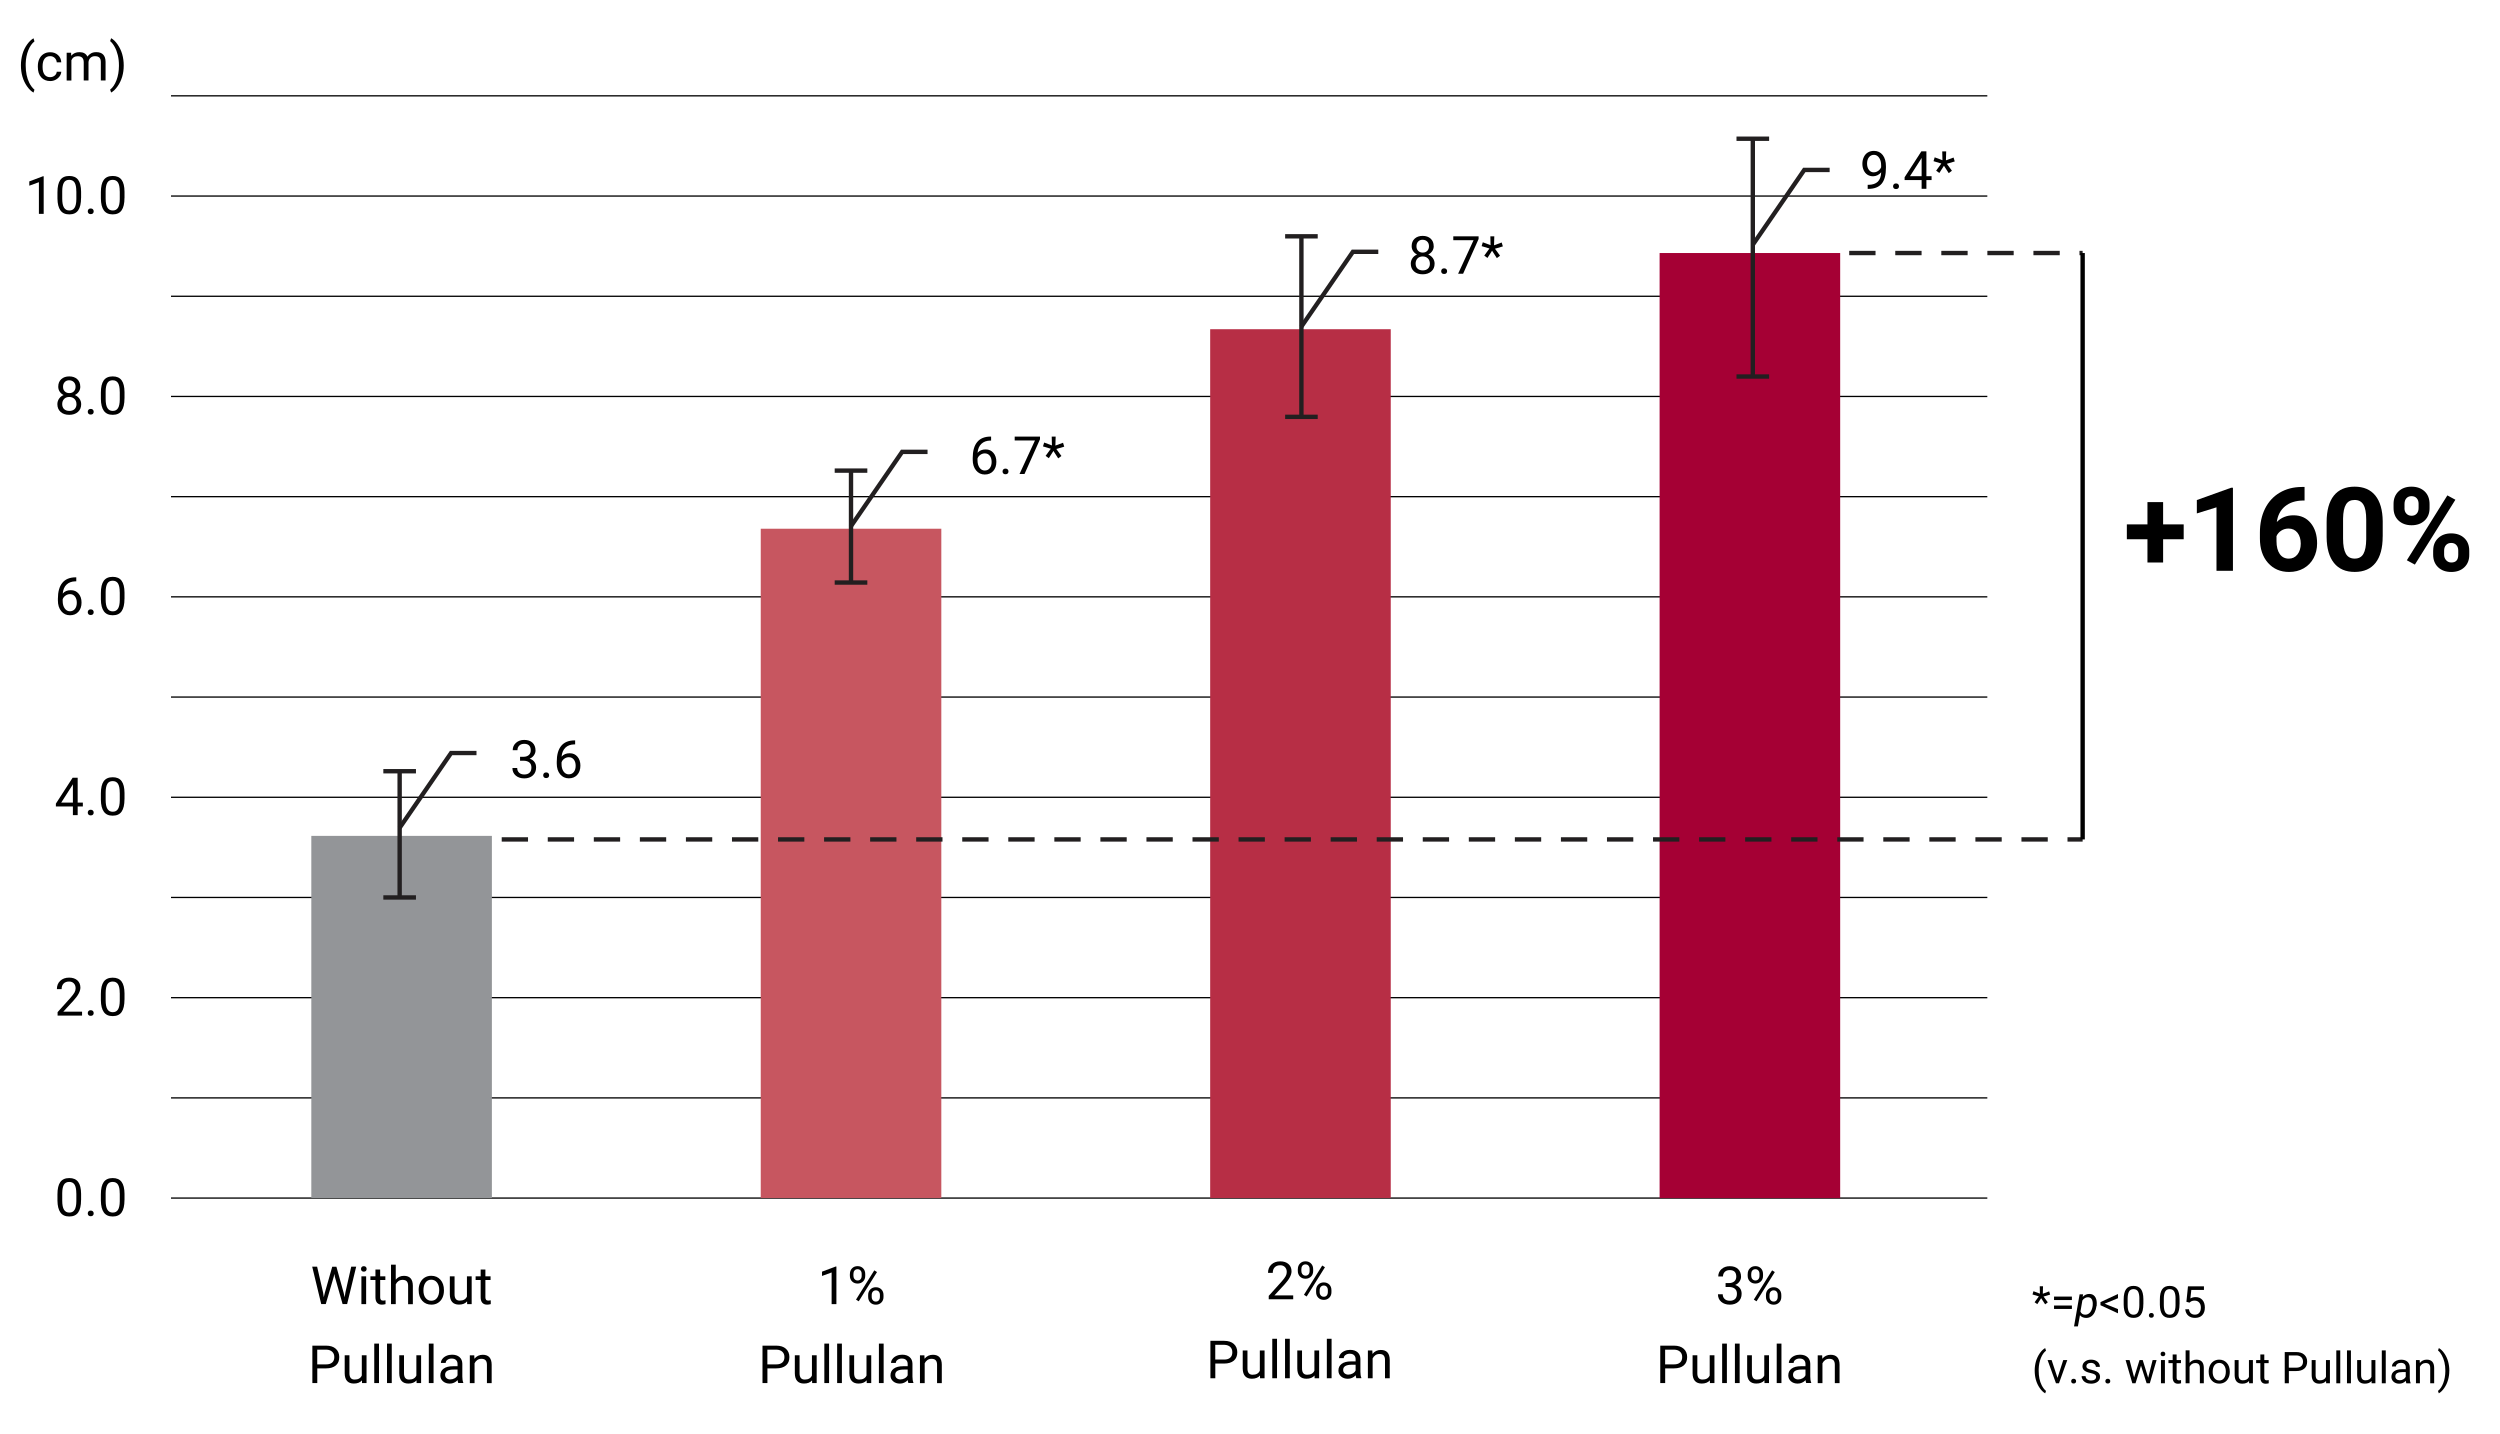 <?xml version="1.0" encoding="UTF-8"?>
<svg id="Layer_1" data-name="Layer 1" xmlns="http://www.w3.org/2000/svg" viewBox="0 0 570 327">
  <defs>
    <style>
      .cls-1, .cls-2, .cls-3, .cls-4 {
        fill: none;
        stroke-miterlimit: 10;
      }

      .cls-1, .cls-4 {
        stroke: #221f20;
      }

      .cls-2, .cls-3 {
        stroke: #000;
      }

      .cls-3 {
        stroke-width: .3px;
      }

      .cls-5, .cls-6, .cls-7, .cls-8, .cls-9 {
        stroke-width: 0px;
      }

      .cls-6 {
        fill: #a50034;
      }

      .cls-7 {
        fill: #c75660;
      }

      .cls-8 {
        fill: #b72e45;
      }

      .cls-9 {
        fill: #939598;
      }

      .cls-4 {
        stroke-dasharray: 0 0 6 4.5;
      }
    </style>
  </defs>
  <line class="cls-3" x1="38.99" y1="21.85" x2="453.11" y2="21.85"/>
  <line class="cls-3" x1="38.99" y1="44.7" x2="453.11" y2="44.7"/>
  <line class="cls-3" x1="38.99" y1="67.55" x2="453.11" y2="67.55"/>
  <line class="cls-3" x1="38.99" y1="90.39" x2="453.11" y2="90.39"/>
  <line class="cls-3" x1="38.99" y1="113.24" x2="453.11" y2="113.24"/>
  <line class="cls-3" x1="38.99" y1="136.08" x2="453.11" y2="136.08"/>
  <line class="cls-3" x1="38.99" y1="158.93" x2="453.11" y2="158.93"/>
  <line class="cls-3" x1="38.99" y1="181.78" x2="453.11" y2="181.78"/>
  <line class="cls-3" x1="38.99" y1="204.62" x2="453.11" y2="204.62"/>
  <line class="cls-3" x1="38.99" y1="227.47" x2="453.11" y2="227.47"/>
  <line class="cls-3" x1="38.99" y1="250.32" x2="453.11" y2="250.32"/>
  <line class="cls-3" x1="38.99" y1="273.16" x2="453.11" y2="273.16"/>
  <rect class="cls-9" x="70.98" y="190.58" width="41.17" height="82.58"/>
  <rect class="cls-7" x="173.45" y="120.55" width="41.17" height="152.61"/>
  <rect class="cls-8" x="275.92" y="75.06" width="41.17" height="198.1"/>
  <rect class="cls-6" x="378.39" y="57.69" width="41.17" height="215.48"/>
  <g>
    <line class="cls-1" x1="87.4" y1="175.84" x2="94.84" y2="175.84"/>
    <line class="cls-1" x1="87.4" y1="204.62" x2="94.84" y2="204.62"/>
    <line class="cls-1" x1="91.12" y1="175.84" x2="91.12" y2="204.62"/>
  </g>
  <g>
    <line class="cls-1" x1="190.31" y1="107.3" x2="197.75" y2="107.3"/>
    <line class="cls-1" x1="190.31" y1="132.82" x2="197.75" y2="132.82"/>
    <line class="cls-1" x1="194.03" y1="107.3" x2="194.03" y2="132.82"/>
  </g>
  <g>
    <line class="cls-1" x1="293.01" y1="53.88" x2="300.44" y2="53.88"/>
    <line class="cls-1" x1="293.01" y1="95.04" x2="300.44" y2="95.04"/>
    <line class="cls-1" x1="296.72" y1="53.88" x2="296.72" y2="95.04"/>
  </g>
  <g>
    <line class="cls-1" x1="395.92" y1="31.63" x2="403.36" y2="31.63"/>
    <line class="cls-1" x1="395.92" y1="85.85" x2="403.36" y2="85.85"/>
    <line class="cls-1" x1="399.64" y1="31.63" x2="399.64" y2="85.85"/>
  </g>
  <line class="cls-4" x1="114.39" y1="191.39" x2="474.84" y2="191.39"/>
  <line class="cls-4" x1="421.62" y1="57.69" x2="474.84" y2="57.69"/>
  <polyline class="cls-1" points="91.12 188.74 102.85 171.69 108.64 171.69"/>
  <polyline class="cls-1" points="193.96 120.06 205.69 103.02 211.48 103.02"/>
  <polyline class="cls-1" points="296.72 74.46 308.46 57.41 314.25 57.41"/>
  <polyline class="cls-1" points="399.64 55.8 411.37 38.75 417.16 38.75"/>
  <g>
    <path class="cls-5" d="m118.55,172.55h.81c.51,0,.91-.14,1.21-.4s.44-.62.44-1.06c0-1-.5-1.5-1.49-1.5-.47,0-.84.13-1.12.4s-.42.62-.42,1.06h-1.08c0-.68.25-1.24.74-1.68s1.12-.67,1.88-.67c.8,0,1.44.21,1.89.64s.69,1.02.69,1.78c0,.37-.12.73-.36,1.08s-.57.61-.98.78c.47.15.83.39,1.09.74s.38.76.38,1.26c0,.77-.25,1.37-.75,1.82s-1.15.67-1.95.67-1.45-.22-1.95-.65-.75-1.01-.75-1.72h1.09c0,.45.15.81.44,1.08s.69.4,1.18.4c.52,0,.92-.14,1.2-.41s.42-.67.42-1.18-.15-.88-.46-1.14-.74-.4-1.32-.41h-.81v-.88Z"/>
    <path class="cls-5" d="m123.85,176.77c0-.19.06-.34.17-.47s.28-.19.5-.19.39.06.51.19.17.28.17.47-.06.33-.17.45-.28.18-.51.18-.39-.06-.5-.18-.17-.27-.17-.45Z"/>
    <path class="cls-5" d="m131.13,168.8v.92h-.2c-.84.02-1.52.27-2.02.75s-.79,1.17-.87,2.04c.45-.52,1.06-.77,1.84-.77s1.33.26,1.78.79.67,1.2.67,2.03c0,.88-.24,1.58-.72,2.11s-1.12.79-1.92.79-1.48-.31-1.99-.94-.76-1.43-.76-2.42v-.42c0-1.57.33-2.77,1-3.6s1.67-1.25,2.99-1.27h.19Zm-1.42,3.84c-.37,0-.71.11-1.03.33s-.53.5-.65.84v.4c0,.7.16,1.27.47,1.7s.71.64,1.18.64.87-.18,1.15-.54.42-.83.42-1.41-.14-1.06-.42-1.42-.66-.54-1.13-.54Z"/>
  </g>
  <g>
    <path class="cls-5" d="m225.97,99.53v.92h-.2c-.84.02-1.52.27-2.02.75s-.79,1.17-.87,2.04c.45-.52,1.06-.77,1.84-.77s1.33.26,1.78.79.67,1.2.67,2.03c0,.88-.24,1.58-.72,2.11s-1.12.79-1.92.79-1.48-.31-1.99-.94-.76-1.43-.76-2.42v-.42c0-1.57.33-2.77,1-3.6s1.67-1.25,2.99-1.27h.19Zm-1.42,3.84c-.37,0-.71.11-1.03.33s-.53.5-.65.84v.4c0,.7.16,1.27.47,1.7s.71.64,1.18.64.87-.18,1.15-.54.42-.83.42-1.41-.14-1.06-.42-1.42-.66-.54-1.13-.54Z"/>
    <path class="cls-5" d="m228.58,107.5c0-.19.06-.34.17-.47s.28-.19.5-.19.39.06.51.19.17.28.17.47-.06.33-.17.45-.28.18-.51.18-.39-.06-.5-.18-.17-.27-.17-.45Z"/>
    <path class="cls-5" d="m237.12,100.15l-3.53,7.92h-1.14l3.52-7.64h-4.62v-.89h5.77v.61Z"/>
    <path class="cls-5" d="m239.57,102.31l-1.77-.53.27-.88,1.77.66-.05-2.01h.9l-.06,2.04,1.74-.64.27.89-1.8.53,1.16,1.59-.73.55-1.09-1.69-1.05,1.65-.73-.53,1.18-1.62Z"/>
  </g>
  <g>
    <path class="cls-5" d="m326.89,56.11c0,.43-.11.8-.34,1.14s-.53.59-.91.78c.45.19.8.47,1.06.84s.39.78.39,1.25c0,.74-.25,1.33-.75,1.76s-1.15.66-1.97.66-1.48-.22-1.97-.66-.74-1.03-.74-1.76c0-.46.13-.88.38-1.25s.6-.65,1.05-.84c-.38-.19-.68-.45-.9-.78s-.33-.71-.33-1.13c0-.72.23-1.29.69-1.71s1.07-.63,1.82-.63,1.36.21,1.82.63.69.99.69,1.71Zm-.88,3.98c0-.48-.15-.87-.45-1.17s-.7-.45-1.19-.45-.88.15-1.17.45-.44.69-.44,1.17.14.87.43,1.14.69.42,1.2.42.91-.14,1.2-.42.43-.66.43-1.14Zm-1.63-5.43c-.43,0-.77.13-1.03.4s-.4.62-.4,1.08.13.78.39,1.05.61.4,1.04.4.78-.13,1.04-.4.39-.62.39-1.05-.13-.79-.4-1.06-.61-.41-1.03-.41Z"/>
    <path class="cls-5" d="m328.59,61.84c0-.19.06-.34.17-.47s.28-.19.5-.19.39.06.51.19.17.28.17.47-.06.33-.17.45-.28.18-.51.18-.39-.06-.5-.18-.17-.27-.17-.45Z"/>
    <path class="cls-5" d="m337.12,54.49l-3.53,7.92h-1.14l3.52-7.64h-4.62v-.89h5.77v.61Z"/>
    <path class="cls-5" d="m339.58,56.65l-1.77-.53.27-.88,1.77.66-.05-2.01h.9l-.06,2.04,1.74-.64.27.89-1.8.53,1.16,1.59-.73.55-1.09-1.69-1.05,1.65-.73-.53,1.18-1.62Z"/>
  </g>
  <g>
    <path class="cls-5" d="m428.9,39.29c-.23.27-.5.49-.81.65s-.66.25-1.03.25c-.49,0-.92-.12-1.29-.36s-.65-.58-.85-1.02-.3-.92-.3-1.46c0-.57.11-1.08.33-1.54s.52-.81.92-1.05.86-.36,1.39-.36c.84,0,1.51.32,2,.95s.73,1.49.73,2.58v.32c0,1.66-.33,2.87-.98,3.64s-1.65,1.16-2.97,1.17h-.21v-.92h.23c.89-.02,1.58-.25,2.06-.7s.74-1.16.79-2.14Zm-1.67,0c.36,0,.7-.11,1-.33s.53-.5.67-.83v-.43c0-.71-.15-1.29-.46-1.73s-.7-.67-1.17-.67-.86.18-1.15.55-.43.85-.43,1.44.14,1.06.42,1.44.65.57,1.12.57Z"/>
    <path class="cls-5" d="m431.62,42.48c0-.19.06-.34.17-.47s.28-.19.5-.19.39.06.51.19.17.28.17.47-.06.33-.17.45-.28.18-.51.18-.39-.06-.5-.18-.17-.27-.17-.45Z"/>
    <path class="cls-5" d="m439.22,40.18h1.18v.88h-1.18v1.98h-1.09v-1.98h-3.88v-.64l3.82-5.91h1.15v5.67Zm-3.74,0h2.65v-4.18l-.13.23-2.53,3.95Z"/>
    <path class="cls-5" d="m442.61,37.28l-1.77-.53.27-.88,1.77.66-.05-2.01h.9l-.06,2.04,1.74-.64.27.89-1.8.53,1.16,1.59-.73.55-1.09-1.69-1.05,1.65-.73-.53,1.18-1.62Z"/>
  </g>
  <g>
    <path class="cls-5" d="m493.19,119.56h4.69v3.39h-4.69v5.3h-3.57v-5.3h-4.7v-3.39h4.7v-5.08h3.57v5.08Z"/>
    <path class="cls-5" d="m509.11,130.14h-3.75v-14.47l-4.48,1.39v-3.05l7.83-2.81h.4v18.94Z"/>
    <path class="cls-5" d="m525.44,111.03v3.09h-.36c-1.7.03-3.06.47-4.1,1.33-1.04.86-1.66,2.05-1.87,3.57,1-1.02,2.27-1.53,3.81-1.53,1.65,0,2.95.59,3.92,1.77.97,1.18,1.46,2.73,1.46,4.65,0,1.23-.27,2.34-.8,3.34-.53,1-1.29,1.77-2.26,2.33-.97.55-2.08.83-3.31.83-1.99,0-3.6-.69-4.83-2.08s-1.84-3.24-1.84-5.55v-1.35c0-2.05.39-3.87,1.16-5.44.78-1.57,1.89-2.79,3.34-3.65,1.45-.86,3.13-1.3,5.05-1.31h.62Zm-3.66,9.48c-.61,0-1.16.16-1.65.47-.49.32-.86.73-1.09,1.25v1.14c0,1.25.25,2.23.74,2.94s1.19,1.06,2.08,1.06c.8,0,1.46-.32,1.96-.95.5-.64.75-1.46.75-2.47s-.25-1.86-.75-2.49c-.5-.63-1.18-.95-2.03-.95Z"/>
    <path class="cls-5" d="m543.25,122.32c0,2.62-.54,4.62-1.62,6s-2.67,2.08-4.75,2.08-3.64-.68-4.73-2.04c-1.09-1.36-1.65-3.31-1.68-5.85v-3.48c0-2.64.55-4.65,1.64-6.02,1.1-1.37,2.67-2.05,4.74-2.05s3.64.68,4.73,2.03c1.09,1.36,1.65,3.3,1.68,5.84v3.48Zm-3.75-3.83c0-1.57-.21-2.71-.64-3.43s-1.1-1.07-2.01-1.07-1.54.34-1.96,1.02-.64,1.74-.67,3.19v4.6c0,1.54.21,2.69.63,3.44s1.09,1.12,2.02,1.12,1.58-.36,1.99-1.08.62-1.82.64-3.3v-4.5Z"/>
    <path class="cls-5" d="m545.73,114.87c0-1.16.38-2.1,1.13-2.83.75-.72,1.74-1.08,2.96-1.08s2.23.36,2.99,1.07c.75.71,1.13,1.68,1.13,2.9v.94c0,1.17-.38,2.11-1.13,2.82-.75.71-1.74,1.07-2.96,1.07s-2.22-.36-2.98-1.07c-.76-.71-1.14-1.68-1.14-2.89v-.92Zm2.49,1c0,.52.15.94.45,1.25.3.32.69.47,1.18.47s.87-.16,1.16-.48c.29-.32.43-.75.43-1.29v-.96c0-.52-.14-.94-.43-1.26-.29-.32-.68-.48-1.18-.48s-.86.16-1.16.47c-.29.32-.44.76-.44,1.32v.95Zm2.37,12.86l-1.83-.99,9.24-14.79,1.83.99-9.24,14.79Zm4.18-3.22c0-1.17.38-2.11,1.14-2.83.76-.71,1.75-1.07,2.96-1.07s2.22.35,2.98,1.06,1.14,1.68,1.14,2.92v.94c0,1.16-.37,2.1-1.12,2.81s-1.74,1.07-2.98,1.07-2.25-.36-3-1.08c-.75-.72-1.13-1.67-1.13-2.86v-.96Zm2.49,1.01c0,.48.16.88.47,1.22.31.34.7.51,1.17.51,1.06,0,1.58-.58,1.58-1.75v-.99c0-.52-.15-.94-.44-1.25-.29-.32-.68-.47-1.17-.47s-.88.16-1.17.47c-.29.32-.44.75-.44,1.29v.97Z"/>
  </g>
  <g>
    <path class="cls-5" d="m464.88,295.58l-1.47-.44.22-.74,1.47.55-.04-1.68h.75l-.05,1.7,1.45-.54.22.74-1.5.44.97,1.32-.61.46-.91-1.41-.88,1.37-.61-.44.98-1.35Z"/>
    <path class="cls-5" d="m472.39,296.41h-4.07v-.79h4.07v.79Zm0,2.03h-4.07v-.78h4.07v.78Z"/>
    <path class="cls-5" d="m478,297.77c-.07.54-.21,1.02-.43,1.45s-.5.75-.83.96-.7.31-1.1.31c-.61-.01-1.08-.22-1.41-.62l-.47,2.55h-.88l1.27-7.31h.8s-.1.59-.1.59c.44-.47.96-.7,1.57-.68.51.01.9.2,1.19.56s.43.86.45,1.49c0,.21,0,.41-.02.61v.1Zm-.87-.1l.02-.41c0-.47-.09-.84-.27-1.09s-.44-.38-.78-.4c-.51-.01-.95.23-1.32.73l-.44,2.53c.2.47.55.71,1.07.72.44,0,.81-.16,1.12-.51.31-.35.51-.88.61-1.57Z"/>
    <path class="cls-5" d="m479.84,297.24l3.06,1.24v.96l-3.99-1.85v-.71l3.99-1.85v.96l-3.06,1.26Z"/>
    <path class="cls-5" d="m488.68,297.35c0,1.06-.18,1.84-.54,2.36s-.93.77-1.69.77-1.32-.25-1.68-.75c-.37-.5-.55-1.25-.57-2.25v-1.21c0-1.04.18-1.82.54-2.33s.93-.76,1.7-.76,1.33.25,1.69.73.55,1.25.56,2.27v1.17Zm-.9-1.24c0-.77-.11-1.32-.32-1.67s-.56-.52-1.02-.52-.8.17-1.01.52c-.21.35-.32.88-.33,1.61v1.45c0,.77.11,1.34.33,1.7.22.37.56.55,1.01.55s.78-.17.99-.52c.22-.35.33-.89.34-1.63v-1.48Z"/>
    <path class="cls-5" d="m489.95,299.91c0-.16.05-.29.14-.39s.23-.16.42-.16.33.05.42.16c.1.1.14.23.14.39s-.05.27-.14.38c-.1.1-.24.15-.42.15s-.33-.05-.42-.15-.14-.23-.14-.38Z"/>
    <path class="cls-5" d="m496.93,297.35c0,1.06-.18,1.84-.54,2.36s-.93.77-1.69.77-1.32-.25-1.68-.75c-.37-.5-.55-1.25-.57-2.25v-1.21c0-1.04.18-1.82.54-2.33s.93-.76,1.7-.76,1.33.25,1.69.73.55,1.25.56,2.27v1.17Zm-.9-1.24c0-.77-.11-1.32-.32-1.67s-.56-.52-1.02-.52-.8.17-1.01.52c-.21.35-.32.88-.33,1.61v1.45c0,.77.11,1.34.33,1.7.22.37.56.55,1.01.55s.78-.17.99-.52c.22-.35.33-.89.34-1.63v-1.48Z"/>
    <path class="cls-5" d="m498.5,296.82l.36-3.54h3.64v.83h-2.88l-.21,1.94c.35-.21.74-.31,1.19-.31.65,0,1.16.21,1.54.64s.57,1.01.57,1.74-.2,1.31-.59,1.73-.95.63-1.66.63c-.63,0-1.14-.17-1.54-.52-.4-.35-.62-.83-.68-1.45h.85c.05.41.2.71.43.92s.54.31.93.31c.42,0,.75-.14.99-.43s.36-.68.36-1.19c0-.48-.13-.86-.39-1.15s-.6-.43-1.03-.43c-.39,0-.7.09-.93.26l-.24.2-.72-.19Z"/>
    <path class="cls-5" d="m463.91,312.5c0-.74.1-1.44.29-2.12.2-.68.49-1.29.88-1.85s.8-.94,1.22-1.17l.19.6c-.48.36-.87.92-1.17,1.67-.3.75-.47,1.59-.5,2.51v.42c0,1.26.22,2.35.68,3.27.28.55.61.99.99,1.3l-.19.55c-.43-.24-.85-.64-1.24-1.21-.77-1.11-1.15-2.43-1.15-3.97Z"/>
    <path class="cls-5" d="m469.11,314.16l1.31-4.06h.92l-1.89,5.28h-.69l-1.91-5.28h.92l1.34,4.06Z"/>
    <path class="cls-5" d="m472.23,314.91c0-.16.05-.29.14-.39s.23-.16.42-.16.33.05.42.16c.1.1.14.23.14.39s-.05.27-.14.38c-.1.1-.24.15-.42.15s-.33-.05-.42-.15-.14-.23-.14-.38Z"/>
    <path class="cls-5" d="m477.92,313.98c0-.24-.09-.43-.28-.57-.18-.14-.5-.25-.96-.35-.46-.1-.82-.21-1.09-.35s-.47-.3-.6-.49c-.13-.19-.19-.41-.19-.67,0-.43.18-.8.55-1.1s.83-.45,1.4-.45c.6,0,1.08.15,1.46.46.37.31.56.7.56,1.19h-.91c0-.25-.11-.46-.32-.64s-.47-.27-.79-.27-.59.07-.77.21-.28.33-.28.56c0,.22.09.38.26.49.17.11.48.22.93.32.45.1.82.22,1.1.36.28.14.49.31.62.51.14.2.2.44.2.72,0,.47-.19.85-.57,1.14-.38.28-.87.43-1.47.43-.42,0-.8-.07-1.12-.22-.33-.15-.58-.36-.76-.63-.18-.27-.28-.56-.28-.87h.9c.02.3.14.54.36.72.23.18.53.27.9.27.34,0,.62-.07.82-.21.21-.14.31-.32.31-.55Z"/>
    <path class="cls-5" d="m480.02,314.91c0-.16.05-.29.14-.39s.23-.16.42-.16.33.05.42.16c.1.1.14.23.14.39s-.05.27-.14.38c-.1.1-.24.15-.42.15s-.33-.05-.42-.15-.14-.23-.14-.38Z"/>
    <path class="cls-5" d="m489.78,314.14l1.02-4.04h.9l-1.54,5.28h-.73l-1.28-4-1.25,4h-.73l-1.53-5.28h.9l1.04,3.96,1.23-3.96h.73l1.25,4.04Z"/>
    <path class="cls-5" d="m492.62,308.7c0-.15.04-.27.13-.37.09-.1.22-.15.4-.15s.31.05.4.15c.09.1.14.22.14.37s-.05.27-.14.37c-.09.1-.22.15-.4.15s-.31-.05-.4-.15c-.09-.1-.13-.22-.13-.37Zm.98,6.68h-.9v-5.28h.9v5.28Z"/>
    <path class="cls-5" d="m496.27,308.82v1.28h.99v.7h-.99v3.28c0,.21.04.37.13.48s.24.16.45.16c.1,0,.25-.02.43-.06v.73c-.24.06-.47.1-.69.1-.4,0-.71-.12-.91-.37s-.31-.59-.31-1.04v-3.28h-.96v-.7h.96v-1.28h.9Z"/>
    <path class="cls-5" d="m499.22,310.74c.4-.49.92-.74,1.56-.74,1.12,0,1.68.63,1.69,1.89v3.49h-.9v-3.5c0-.38-.09-.66-.26-.84s-.44-.27-.8-.27c-.29,0-.55.08-.77.23-.22.16-.39.36-.52.62v3.76h-.9v-7.5h.9v2.86Z"/>
    <path class="cls-5" d="m503.58,312.7c0-.52.1-.98.3-1.4.2-.41.49-.73.85-.96.36-.22.78-.34,1.24-.34.72,0,1.3.25,1.75.75s.67,1.16.67,1.99v.06c0,.51-.1.98-.3,1.38-.2.41-.48.73-.84.95s-.79.34-1.26.34c-.72,0-1.3-.25-1.74-.75s-.67-1.16-.67-1.98v-.06Zm.91.11c0,.59.14,1.06.41,1.41.27.35.64.53,1.09.53s.82-.18,1.09-.54c.27-.36.41-.86.41-1.51,0-.58-.14-1.05-.41-1.41-.27-.36-.64-.54-1.1-.54s-.81.18-1.08.53-.41.86-.41,1.52Z"/>
    <path class="cls-5" d="m512.79,314.86c-.35.41-.87.62-1.55.62-.56,0-.99-.16-1.29-.49-.29-.33-.44-.81-.45-1.45v-3.44h.9v3.41c0,.8.33,1.2.98,1.2.69,0,1.15-.26,1.38-.77v-3.84h.9v5.28h-.86l-.02-.52Z"/>
    <path class="cls-5" d="m516.26,308.82v1.28h.99v.7h-.99v3.28c0,.21.04.37.13.48s.24.16.45.16c.1,0,.25-.02.43-.06v.73c-.24.06-.47.1-.69.1-.4,0-.71-.12-.91-.37s-.31-.59-.31-1.04v-3.28h-.96v-.7h.96v-1.28h.9Z"/>
    <path class="cls-5" d="m521.86,312.6v2.78h-.94v-7.11h2.62c.78,0,1.39.2,1.83.6.44.4.66.92.66,1.58,0,.69-.22,1.22-.65,1.59-.43.37-1.05.56-1.85.56h-1.67Zm0-.77h1.68c.5,0,.88-.12,1.15-.35.27-.24.4-.58.4-1.02,0-.42-.13-.76-.4-1.02-.27-.25-.63-.39-1.1-.4h-1.74v2.79Z"/>
    <path class="cls-5" d="m530.35,314.86c-.35.41-.87.62-1.55.62-.56,0-.99-.16-1.29-.49-.29-.33-.44-.81-.45-1.45v-3.44h.9v3.41c0,.8.33,1.2.98,1.2.69,0,1.15-.26,1.38-.77v-3.84h.9v5.28h-.86l-.02-.52Z"/>
    <path class="cls-5" d="m533.58,315.39h-.9v-7.5h.9v7.5Z"/>
    <path class="cls-5" d="m536.01,315.39h-.9v-7.5h.9v7.5Z"/>
    <path class="cls-5" d="m540.72,314.86c-.35.41-.87.62-1.55.62-.56,0-.99-.16-1.29-.49-.29-.33-.44-.81-.45-1.45v-3.44h.9v3.41c0,.8.33,1.2.98,1.2.69,0,1.15-.26,1.38-.77v-3.84h.9v5.28h-.86l-.02-.52Z"/>
    <path class="cls-5" d="m543.95,315.39h-.9v-7.5h.9v7.5Z"/>
    <path class="cls-5" d="m548.65,315.39c-.05-.1-.09-.29-.13-.56-.42.44-.92.65-1.5.65-.52,0-.95-.15-1.28-.44-.33-.29-.5-.67-.5-1.12,0-.55.21-.98.63-1.28.42-.3,1.01-.46,1.77-.46h.88v-.42c0-.32-.09-.57-.28-.75-.19-.19-.47-.28-.83-.28-.32,0-.59.08-.81.24-.22.16-.33.36-.33.59h-.91c0-.26.09-.52.28-.76.19-.25.44-.44.76-.58.32-.14.67-.21,1.06-.21.61,0,1.08.15,1.43.46.34.3.52.72.54,1.26v2.43c0,.48.06.87.19,1.16v.08h-.95Zm-1.5-.69c.28,0,.55-.07.81-.22s.44-.34.55-.57v-1.08h-.71c-1.11,0-1.66.32-1.66.97,0,.28.09.5.28.66.19.16.43.24.73.24Z"/>
    <path class="cls-5" d="m551.69,310.1l.03.66c.4-.51.93-.76,1.58-.76,1.12,0,1.68.63,1.69,1.89v3.49h-.9v-3.5c0-.38-.09-.66-.26-.84s-.44-.27-.8-.27c-.29,0-.55.08-.77.23-.22.16-.39.36-.52.62v3.76h-.9v-5.28h.85Z"/>
    <path class="cls-5" d="m558.44,312.55c0,.73-.1,1.42-.29,2.09s-.48,1.28-.87,1.84c-.39.56-.8.96-1.23,1.2l-.19-.55c.5-.38.9-.98,1.21-1.79.3-.81.46-1.71.47-2.69v-.16c0-.68-.07-1.32-.21-1.91-.14-.59-.34-1.11-.6-1.58-.25-.47-.54-.83-.86-1.09l.19-.55c.43.24.84.63,1.23,1.19.39.56.68,1.17.87,1.84.19.67.29,1.39.29,2.15Z"/>
  </g>
  <line class="cls-2" x1="474.84" y1="57.69" x2="474.84" y2="191.39"/>
  <g>
    <path class="cls-5" d="m9.96,48.76h-1.09v-7.22l-2.19.8v-.98l3.11-1.17h.17v8.57Z"/>
    <path class="cls-5" d="m18.48,45.12c0,1.27-.22,2.21-.65,2.83s-1.11.93-2.03.93-1.58-.3-2.02-.91-.66-1.5-.68-2.7v-1.45c0-1.25.22-2.19.65-2.79s1.11-.91,2.04-.91,1.59.29,2.03.88.66,1.5.67,2.72v1.41Zm-1.08-1.48c0-.92-.13-1.59-.39-2.01s-.67-.63-1.22-.63-.96.21-1.21.63-.38,1.06-.39,1.93v1.73c0,.92.13,1.6.4,2.04s.67.66,1.22.66.93-.21,1.19-.62.4-1.07.41-1.96v-1.78Z"/>
    <path class="cls-5" d="m20.01,48.19c0-.19.06-.34.17-.47s.28-.19.5-.19.39.06.51.19.17.28.17.47-.06.33-.17.45-.28.18-.51.18-.39-.06-.5-.18-.17-.27-.17-.45Z"/>
    <path class="cls-5" d="m28.38,45.12c0,1.27-.22,2.21-.65,2.83s-1.11.93-2.03.93-1.58-.3-2.02-.91-.66-1.5-.68-2.7v-1.45c0-1.25.22-2.19.65-2.79s1.11-.91,2.04-.91,1.59.29,2.03.88.66,1.5.67,2.72v1.41Zm-1.08-1.48c0-.92-.13-1.59-.39-2.01s-.67-.63-1.22-.63-.96.21-1.21.63-.38,1.06-.39,1.93v1.73c0,.92.13,1.6.4,2.04s.67.66,1.22.66.93-.21,1.19-.62.4-1.07.41-1.96v-1.78Z"/>
  </g>
  <g>
    <path class="cls-5" d="m4.77,14.89c0-.88.12-1.73.35-2.54s.59-1.55,1.06-2.21.96-1.13,1.46-1.41l.22.71c-.57.44-1.04,1.11-1.4,2s-.57,1.9-.6,3.02v.5c0,1.51.27,2.82.82,3.93.33.66.73,1.18,1.18,1.56l-.22.66c-.52-.29-1.02-.77-1.49-1.45-.92-1.33-1.38-2.92-1.38-4.76Z"/>
    <path class="cls-5" d="m11.45,17.59c.39,0,.72-.12,1.01-.35s.45-.53.48-.88h1.03c-.02.36-.14.71-.38,1.04s-.54.59-.92.79-.79.29-1.22.29c-.86,0-1.55-.29-2.06-.86s-.76-1.36-.76-2.36v-.18c0-.62.11-1.17.34-1.65s.55-.85.98-1.12.92-.4,1.5-.4c.71,0,1.3.21,1.77.64s.72.98.75,1.66h-1.03c-.03-.41-.19-.75-.47-1.01s-.62-.4-1.03-.4c-.55,0-.98.2-1.28.59s-.45.97-.45,1.72v.21c0,.73.15,1.29.45,1.69s.73.59,1.29.59Z"/>
    <path class="cls-5" d="m16.21,12.01l.03.7c.46-.55,1.09-.82,1.88-.82.89,0,1.49.34,1.81,1.02.21-.3.49-.55.82-.74s.74-.28,1.2-.28c1.39,0,2.1.74,2.12,2.21v4.25h-1.08v-4.18c0-.45-.1-.79-.31-1.02s-.55-.34-1.04-.34c-.4,0-.74.12-1,.36s-.42.56-.46.97v4.21h-1.09v-4.15c0-.92-.45-1.38-1.35-1.38-.71,0-1.2.3-1.46.91v4.63h-1.08v-6.34h1.03Z"/>
    <path class="cls-5" d="m28.21,14.95c0,.87-.11,1.71-.34,2.5s-.58,1.54-1.05,2.21-.96,1.16-1.48,1.44l-.23-.66c.6-.46,1.08-1.18,1.45-2.15s.55-2.05.56-3.23v-.19c0-.82-.09-1.58-.26-2.29s-.41-1.34-.72-1.9-.65-.99-1.03-1.31l.23-.66c.52.29,1.01.76,1.47,1.43s.82,1.4,1.05,2.21.35,1.67.35,2.58Z"/>
  </g>
  <g>
    <path class="cls-5" d="m18.31,88.15c0,.43-.11.8-.34,1.14s-.53.59-.91.78c.45.19.8.47,1.06.84s.39.78.39,1.25c0,.74-.25,1.33-.75,1.76s-1.15.66-1.97.66-1.48-.22-1.97-.66-.74-1.03-.74-1.76c0-.46.13-.88.38-1.25s.6-.65,1.05-.84c-.38-.19-.68-.45-.9-.78s-.33-.71-.33-1.13c0-.72.23-1.29.69-1.71s1.07-.63,1.82-.63,1.36.21,1.82.63.69.99.69,1.71Zm-.88,3.98c0-.48-.15-.87-.45-1.17s-.7-.45-1.19-.45-.88.15-1.17.45-.44.69-.44,1.17.14.87.43,1.14.69.42,1.2.42.91-.14,1.2-.42.43-.66.43-1.14Zm-1.63-5.43c-.43,0-.77.13-1.03.4s-.4.62-.4,1.08.13.78.39,1.05.61.4,1.04.4.78-.13,1.04-.4.39-.62.39-1.05-.13-.79-.4-1.06-.61-.41-1.03-.41Z"/>
    <path class="cls-5" d="m20.01,93.89c0-.19.06-.34.17-.47s.28-.19.5-.19.39.06.51.19.17.28.17.47-.06.33-.17.45-.28.18-.51.18-.39-.06-.5-.18-.17-.27-.17-.45Z"/>
    <path class="cls-5" d="m28.38,90.82c0,1.27-.22,2.21-.65,2.83s-1.11.93-2.03.93-1.58-.3-2.02-.91-.66-1.5-.68-2.7v-1.45c0-1.25.22-2.19.65-2.79s1.11-.91,2.04-.91,1.59.29,2.03.88.66,1.5.67,2.72v1.41Zm-1.08-1.48c0-.92-.13-1.59-.39-2.01s-.67-.63-1.22-.63-.96.21-1.21.63-.38,1.06-.39,1.93v1.73c0,.92.13,1.6.4,2.04s.67.66,1.22.66.93-.21,1.19-.62.4-1.07.41-1.96v-1.78Z"/>
  </g>
  <g>
    <path class="cls-5" d="m17.39,131.62v.92h-.2c-.84.02-1.52.27-2.02.75s-.79,1.17-.87,2.04c.45-.52,1.06-.77,1.84-.77s1.33.26,1.78.79.67,1.2.67,2.03c0,.88-.24,1.58-.72,2.11s-1.12.79-1.92.79-1.48-.31-1.99-.94-.76-1.43-.76-2.42v-.42c0-1.57.33-2.77,1-3.6s1.67-1.25,2.99-1.27h.19Zm-1.42,3.84c-.37,0-.71.11-1.03.33s-.53.5-.65.84v.4c0,.7.16,1.27.47,1.7s.71.64,1.18.64.87-.18,1.15-.54.42-.83.42-1.41-.14-1.06-.42-1.42-.66-.54-1.13-.54Z"/>
    <path class="cls-5" d="m20.01,139.59c0-.19.06-.34.17-.47s.28-.19.5-.19.39.06.51.19.17.28.17.47-.06.33-.17.45-.28.18-.51.18-.39-.06-.5-.18-.17-.27-.17-.45Z"/>
    <path class="cls-5" d="m28.38,136.52c0,1.27-.22,2.21-.65,2.83s-1.11.93-2.03.93-1.58-.3-2.02-.91-.66-1.5-.68-2.7v-1.45c0-1.25.22-2.19.65-2.79s1.11-.91,2.04-.91,1.59.29,2.03.88.66,1.5.67,2.72v1.41Zm-1.08-1.48c0-.92-.13-1.59-.39-2.01s-.67-.63-1.22-.63-.96.21-1.21.63-.38,1.06-.39,1.93v1.73c0,.92.13,1.6.4,2.04s.67.66,1.22.66.93-.21,1.19-.62.4-1.07.41-1.96v-1.78Z"/>
  </g>
  <g>
    <path class="cls-5" d="m17.71,182.99h1.18v.88h-1.18v1.98h-1.09v-1.98h-3.88v-.64l3.82-5.91h1.15v5.67Zm-3.74,0h2.65v-4.18l-.13.23-2.53,3.95Z"/>
    <path class="cls-5" d="m20.01,185.28c0-.19.06-.34.17-.47s.28-.19.5-.19.39.06.51.19.17.28.17.47-.06.33-.17.45-.28.18-.51.18-.39-.06-.5-.18-.17-.27-.17-.45Z"/>
    <path class="cls-5" d="m28.38,182.21c0,1.27-.22,2.21-.65,2.83s-1.11.93-2.03.93-1.58-.3-2.02-.91-.66-1.5-.68-2.7v-1.45c0-1.25.22-2.19.65-2.79s1.11-.91,2.04-.91,1.59.29,2.03.88.66,1.5.67,2.72v1.41Zm-1.08-1.48c0-.92-.13-1.59-.39-2.01s-.67-.63-1.22-.63-.96.21-1.21.63-.38,1.06-.39,1.93v1.73c0,.92.13,1.6.4,2.04s.67.66,1.22.66.93-.21,1.19-.62.4-1.07.41-1.96v-1.78Z"/>
  </g>
  <g>
    <path class="cls-5" d="m18.72,231.55h-5.59v-.78l2.95-3.28c.44-.5.74-.9.91-1.21s.25-.63.25-.96c0-.45-.13-.81-.4-1.1s-.63-.43-1.08-.43c-.54,0-.96.15-1.26.46s-.45.73-.45,1.28h-1.08c0-.79.25-1.42.76-1.9s1.18-.73,2.03-.73c.79,0,1.42.21,1.88.62s.69.97.69,1.66c0,.84-.54,1.84-1.61,3l-2.29,2.48h4.28v.88Z"/>
    <path class="cls-5" d="m20.01,230.98c0-.19.06-.34.17-.47s.28-.19.5-.19.39.06.51.19.17.28.17.47-.06.33-.17.45-.28.18-.51.18-.39-.06-.5-.18-.17-.27-.17-.45Z"/>
    <path class="cls-5" d="m28.38,227.91c0,1.27-.22,2.21-.65,2.83s-1.11.93-2.03.93-1.58-.3-2.02-.91-.66-1.5-.68-2.7v-1.45c0-1.25.22-2.19.65-2.79s1.11-.91,2.04-.91,1.59.29,2.03.88.66,1.5.67,2.72v1.41Zm-1.08-1.48c0-.92-.13-1.59-.39-2.01s-.67-.63-1.22-.63-.96.21-1.21.63-.38,1.06-.39,1.93v1.73c0,.92.13,1.6.4,2.04s.67.66,1.22.66.93-.21,1.19-.62.4-1.07.41-1.96v-1.78Z"/>
  </g>
  <g>
    <path class="cls-5" d="m18.48,273.6c0,1.27-.22,2.21-.65,2.83s-1.11.93-2.03.93-1.58-.3-2.02-.91-.66-1.5-.68-2.7v-1.45c0-1.25.22-2.19.65-2.79s1.11-.91,2.04-.91,1.59.29,2.03.88.66,1.5.67,2.72v1.41Zm-1.08-1.48c0-.92-.13-1.59-.39-2.01s-.67-.63-1.22-.63-.96.21-1.21.63-.38,1.06-.39,1.93v1.73c0,.92.13,1.6.4,2.04s.67.66,1.22.66.93-.21,1.19-.62.4-1.07.41-1.96v-1.78Z"/>
    <path class="cls-5" d="m20.01,276.67c0-.19.06-.34.17-.47s.28-.19.5-.19.39.06.51.19.17.28.17.47-.06.33-.17.45-.28.18-.51.18-.39-.06-.5-.18-.17-.27-.17-.45Z"/>
    <path class="cls-5" d="m28.38,273.6c0,1.27-.22,2.21-.65,2.83s-1.11.93-2.03.93-1.58-.3-2.02-.91-.66-1.5-.68-2.7v-1.45c0-1.25.22-2.19.65-2.79s1.11-.91,2.04-.91,1.59.29,2.03.88.66,1.5.67,2.72v1.41Zm-1.08-1.48c0-.92-.13-1.59-.39-2.01s-.67-.63-1.22-.63-.96.21-1.21.63-.38,1.06-.39,1.93v1.73c0,.92.13,1.6.4,2.04s.67.66,1.22.66.93-.21,1.19-.62.4-1.07.41-1.96v-1.78Z"/>
  </g>
  <g>
    <path class="cls-5" d="m73.66,294.65l.16,1.12.24-1.01,1.69-5.95h.95l1.65,5.95.23,1.03.18-1.15,1.32-5.84h1.13l-2.07,8.53h-1.03l-1.76-6.22-.13-.65-.13.65-1.82,6.22h-1.03l-2.06-8.53h1.12l1.35,5.84Z"/>
    <path class="cls-5" d="m82.31,289.32c0-.18.05-.32.16-.45s.27-.18.48-.18.37.06.48.18.16.27.16.45-.05.32-.16.44-.27.18-.48.18-.37-.06-.48-.18-.16-.26-.16-.44Zm1.17,8.02h-1.08v-6.34h1.08v6.34Z"/>
    <path class="cls-5" d="m86.68,289.46v1.54h1.18v.84h-1.18v3.94c0,.25.05.44.16.57.11.13.29.19.54.19.12,0,.3-.02.52-.07v.87c-.29.08-.56.12-.83.12-.48,0-.85-.15-1.1-.44s-.37-.71-.37-1.25v-3.93h-1.15v-.84h1.15v-1.54h1.08Z"/>
    <path class="cls-5" d="m90.22,291.77c.48-.59,1.11-.88,1.88-.88,1.34,0,2.02.76,2.03,2.27v4.19h-1.08v-4.2c0-.46-.11-.79-.31-1.01s-.52-.33-.96-.33c-.35,0-.66.09-.93.28s-.47.43-.62.74v4.52h-1.08v-9h1.08v3.43Z"/>
    <path class="cls-5" d="m95.45,294.11c0-.62.12-1.18.37-1.68s.58-.88,1.02-1.15.93-.4,1.49-.4c.86,0,1.56.3,2.09.9s.8,1.39.8,2.38v.08c0,.62-.12,1.17-.35,1.66s-.57.87-1.01,1.15-.94.41-1.51.41c-.86,0-1.56-.3-2.09-.9s-.8-1.39-.8-2.37v-.08Zm1.09.13c0,.7.16,1.27.49,1.69s.76.64,1.31.64.99-.22,1.31-.65.49-1.04.49-1.81c0-.7-.17-1.26-.5-1.69s-.77-.65-1.32-.65-.97.21-1.29.64-.49,1.04-.49,1.83Z"/>
    <path class="cls-5" d="m106.5,296.71c-.42.5-1.04.74-1.86.74-.68,0-1.19-.2-1.54-.59s-.53-.97-.54-1.74v-4.12h1.08v4.1c0,.96.39,1.44,1.17,1.44.83,0,1.38-.31,1.65-.93v-4.61h1.08v6.34h-1.03l-.02-.63Z"/>
    <path class="cls-5" d="m110.67,289.46v1.54h1.18v.84h-1.18v3.94c0,.25.05.44.16.57.11.13.29.19.54.19.12,0,.3-.02.52-.07v.87c-.29.08-.56.12-.83.12-.48,0-.85-.15-1.1-.44s-.37-.71-.37-1.25v-3.93h-1.15v-.84h1.15v-1.54h1.08Z"/>
    <path class="cls-5" d="m72.34,312v3.34h-1.12v-8.53h3.15c.93,0,1.67.24,2.19.71s.79,1.11.79,1.89c0,.83-.26,1.47-.78,1.91s-1.26.67-2.22.67h-2.01Zm0-.92h2.02c.6,0,1.06-.14,1.38-.43.32-.28.48-.69.48-1.23s-.16-.92-.48-1.22-.76-.46-1.32-.48h-2.09v3.35Z"/>
    <path class="cls-5" d="m82.53,314.71c-.42.5-1.04.74-1.86.74-.68,0-1.19-.2-1.54-.59s-.53-.97-.54-1.74v-4.12h1.08v4.1c0,.96.39,1.44,1.17,1.44.83,0,1.38-.31,1.65-.93v-4.61h1.08v6.34h-1.03l-.02-.63Z"/>
    <path class="cls-5" d="m86.41,315.34h-1.08v-9h1.08v9Z"/>
    <path class="cls-5" d="m89.32,315.34h-1.08v-9h1.08v9Z"/>
    <path class="cls-5" d="m94.97,314.71c-.42.5-1.04.74-1.86.74-.68,0-1.19-.2-1.54-.59s-.53-.97-.54-1.74v-4.12h1.08v4.1c0,.96.39,1.44,1.17,1.44.83,0,1.38-.31,1.65-.93v-4.61h1.08v6.34h-1.03l-.02-.63Z"/>
    <path class="cls-5" d="m98.85,315.34h-1.08v-9h1.08v9Z"/>
    <path class="cls-5" d="m104.49,315.34c-.06-.12-.11-.35-.15-.67-.5.52-1.11.79-1.8.79-.62,0-1.14-.18-1.54-.53s-.6-.8-.6-1.34c0-.66.25-1.17.75-1.54s1.21-.55,2.12-.55h1.05v-.5c0-.38-.11-.68-.34-.91s-.56-.34-1-.34c-.39,0-.71.1-.97.29s-.39.43-.39.71h-1.09c0-.32.11-.62.34-.92s.53-.53.91-.7.81-.26,1.27-.26c.73,0,1.3.18,1.72.55s.63.87.64,1.51v2.92c0,.58.07,1.04.22,1.39v.09h-1.14Zm-1.8-.83c.34,0,.66-.09.97-.26s.53-.4.66-.69v-1.3h-.85c-1.33,0-1.99.39-1.99,1.17,0,.34.11.61.34.8s.52.29.87.29Z"/>
    <path class="cls-5" d="m108.13,309l.04.8c.48-.61,1.12-.91,1.9-.91,1.34,0,2.02.76,2.03,2.27v4.19h-1.08v-4.2c0-.46-.11-.79-.31-1.01s-.52-.33-.96-.33c-.35,0-.66.09-.93.28s-.47.43-.62.74v4.52h-1.08v-6.34h1.03Z"/>
  </g>
  <g>
    <path class="cls-5" d="m190.7,297.34h-1.09v-7.22l-2.19.8v-.98l3.11-1.17h.17v8.57Z"/>
    <path class="cls-5" d="m193.78,290.45c0-.51.16-.93.49-1.27s.75-.5,1.26-.5.94.17,1.26.5.48.77.48,1.3v.42c0,.52-.16.94-.49,1.26s-.74.49-1.25.49-.93-.16-1.26-.49-.5-.76-.5-1.3v-.41Zm.81.45c0,.31.09.56.26.75s.4.3.69.3.5-.1.67-.29.25-.45.25-.79v-.43c0-.31-.08-.56-.25-.76-.17-.2-.4-.3-.69-.3s-.52.1-.69.3c-.17.2-.25.46-.25.78v.43Zm1.2,5.8l-.62-.39,4.17-6.67.62.39-4.17,6.67Zm2.15-1.45c0-.51.16-.93.49-1.26s.75-.5,1.26-.5.93.16,1.26.49.49.76.49,1.31v.42c0,.51-.16.93-.49,1.26s-.74.5-1.25.5-.93-.16-1.26-.49-.5-.76-.5-1.3v-.42Zm.81.45c0,.31.09.56.26.76s.4.3.69.3.51-.1.67-.29.25-.46.25-.79v-.43c0-.31-.08-.56-.25-.76-.17-.2-.4-.29-.68-.29s-.5.1-.68.29c-.17.19-.26.46-.26.78v.43Z"/>
    <path class="cls-5" d="m174.97,312v3.34h-1.12v-8.53h3.15c.93,0,1.67.24,2.19.71s.79,1.11.79,1.89c0,.83-.26,1.47-.78,1.91s-1.26.67-2.22.67h-2.01Zm0-.92h2.02c.6,0,1.06-.14,1.38-.43.32-.28.48-.69.48-1.23s-.16-.92-.48-1.22-.76-.46-1.32-.48h-2.09v3.35Z"/>
    <path class="cls-5" d="m185.16,314.71c-.42.5-1.04.74-1.86.74-.68,0-1.19-.2-1.54-.59s-.53-.97-.54-1.74v-4.12h1.08v4.1c0,.96.39,1.44,1.17,1.44.83,0,1.38-.31,1.65-.93v-4.61h1.08v6.34h-1.03l-.02-.63Z"/>
    <path class="cls-5" d="m189.03,315.34h-1.08v-9h1.08v9Z"/>
    <path class="cls-5" d="m191.95,315.34h-1.08v-9h1.08v9Z"/>
    <path class="cls-5" d="m197.6,314.71c-.42.5-1.04.74-1.86.74-.68,0-1.19-.2-1.54-.59s-.53-.97-.54-1.74v-4.12h1.08v4.1c0,.96.39,1.44,1.17,1.44.83,0,1.38-.31,1.65-.93v-4.61h1.08v6.34h-1.03l-.02-.63Z"/>
    <path class="cls-5" d="m201.47,315.34h-1.08v-9h1.08v9Z"/>
    <path class="cls-5" d="m207.12,315.34c-.06-.12-.11-.35-.15-.67-.5.52-1.11.79-1.8.79-.62,0-1.14-.18-1.54-.53s-.6-.8-.6-1.34c0-.66.25-1.17.75-1.54s1.21-.55,2.12-.55h1.05v-.5c0-.38-.11-.68-.34-.91s-.56-.34-1-.34c-.39,0-.71.1-.97.29s-.39.43-.39.71h-1.09c0-.32.11-.62.34-.92s.53-.53.91-.7.81-.26,1.27-.26c.73,0,1.3.18,1.72.55s.63.87.64,1.51v2.92c0,.58.07,1.04.22,1.39v.09h-1.14Zm-1.8-.83c.34,0,.66-.09.97-.26s.53-.4.66-.69v-1.3h-.85c-1.33,0-1.99.39-1.99,1.17,0,.34.11.61.34.8s.52.29.87.29Z"/>
    <path class="cls-5" d="m210.76,309l.04.8c.48-.61,1.12-.91,1.9-.91,1.34,0,2.02.76,2.03,2.27v4.19h-1.08v-4.2c0-.46-.11-.79-.31-1.01s-.52-.33-.96-.33c-.35,0-.66.09-.93.28s-.47.43-.62.74v4.52h-1.08v-6.34h1.03Z"/>
  </g>
  <g>
    <path class="cls-5" d="m294.86,296.24h-5.59v-.78l2.95-3.28c.44-.5.74-.9.91-1.21s.25-.63.25-.96c0-.45-.13-.81-.4-1.1s-.63-.43-1.08-.43c-.54,0-.96.15-1.26.46s-.45.73-.45,1.28h-1.08c0-.79.25-1.42.76-1.9s1.18-.73,2.03-.73c.79,0,1.42.21,1.88.62s.69.97.69,1.66c0,.84-.54,1.84-1.61,3l-2.29,2.48h4.28v.88Z"/>
    <path class="cls-5" d="m295.91,289.35c0-.51.16-.93.49-1.27s.75-.5,1.26-.5.94.17,1.26.5.48.77.48,1.3v.42c0,.52-.16.94-.49,1.26s-.74.49-1.25.49-.93-.16-1.26-.49-.5-.76-.5-1.3v-.41Zm.81.45c0,.31.09.56.26.75s.4.3.69.3.5-.1.67-.29.25-.45.25-.79v-.43c0-.31-.08-.56-.25-.76-.17-.2-.4-.3-.69-.3s-.52.1-.69.3c-.17.2-.25.46-.25.78v.43Zm1.2,5.8l-.62-.39,4.17-6.67.62.39-4.17,6.67Zm2.15-1.45c0-.51.16-.93.49-1.26s.75-.5,1.26-.5.93.16,1.26.49.49.76.49,1.31v.42c0,.51-.16.93-.49,1.26s-.74.5-1.25.5-.93-.16-1.26-.49-.5-.76-.5-1.3v-.42Zm.81.45c0,.31.09.56.26.76s.4.3.69.3.51-.1.67-.29.25-.46.25-.79v-.43c0-.31-.08-.56-.25-.76-.17-.2-.4-.29-.68-.29s-.5.1-.68.29c-.17.19-.26.46-.26.78v.43Z"/>
    <path class="cls-5" d="m277.09,310.9v3.34h-1.12v-8.53h3.15c.93,0,1.67.24,2.19.71s.79,1.11.79,1.89c0,.83-.26,1.47-.78,1.91s-1.26.67-2.22.67h-2.01Zm0-.92h2.02c.6,0,1.06-.14,1.38-.43.32-.28.48-.69.48-1.23s-.16-.92-.48-1.22-.76-.46-1.32-.48h-2.09v3.35Z"/>
    <path class="cls-5" d="m287.28,313.61c-.42.5-1.04.74-1.86.74-.68,0-1.19-.2-1.54-.59s-.53-.97-.54-1.74v-4.12h1.08v4.1c0,.96.39,1.44,1.17,1.44.83,0,1.38-.31,1.65-.93v-4.61h1.08v6.34h-1.03l-.02-.63Z"/>
    <path class="cls-5" d="m291.16,314.24h-1.08v-9h1.08v9Z"/>
    <path class="cls-5" d="m294.07,314.24h-1.08v-9h1.08v9Z"/>
    <path class="cls-5" d="m299.72,313.61c-.42.5-1.04.74-1.86.74-.68,0-1.19-.2-1.54-.59s-.53-.97-.54-1.74v-4.12h1.08v4.1c0,.96.39,1.44,1.17,1.44.83,0,1.38-.31,1.65-.93v-4.61h1.08v6.34h-1.03l-.02-.63Z"/>
    <path class="cls-5" d="m303.6,314.24h-1.08v-9h1.08v9Z"/>
    <path class="cls-5" d="m309.25,314.24c-.06-.12-.11-.35-.15-.67-.5.52-1.11.79-1.8.79-.62,0-1.14-.18-1.54-.53s-.6-.8-.6-1.34c0-.66.25-1.17.75-1.54s1.21-.55,2.12-.55h1.05v-.5c0-.38-.11-.68-.34-.91s-.56-.34-1-.34c-.39,0-.71.1-.97.29s-.39.43-.39.71h-1.09c0-.32.11-.62.34-.92s.53-.53.91-.7.81-.26,1.27-.26c.73,0,1.3.18,1.72.55s.63.87.64,1.51v2.92c0,.58.07,1.04.22,1.39v.09h-1.14Zm-1.8-.83c.34,0,.66-.09.97-.26s.53-.4.66-.69v-1.3h-.85c-1.33,0-1.99.39-1.99,1.17,0,.34.11.61.34.8s.52.29.87.29Z"/>
    <path class="cls-5" d="m312.89,307.9l.04.8c.48-.61,1.12-.91,1.9-.91,1.34,0,2.02.76,2.03,2.27v4.19h-1.08v-4.2c0-.46-.11-.79-.31-1.01s-.52-.33-.96-.33c-.35,0-.66.09-.93.28s-.47.43-.62.74v4.52h-1.08v-6.34h1.03Z"/>
  </g>
  <g>
    <path class="cls-5" d="m393.41,292.54h.81c.51,0,.91-.14,1.21-.4s.44-.62.44-1.06c0-1-.5-1.5-1.49-1.5-.47,0-.84.13-1.12.4s-.42.62-.42,1.06h-1.08c0-.68.25-1.24.74-1.68s1.12-.67,1.88-.67c.8,0,1.44.21,1.89.64s.69,1.02.69,1.78c0,.37-.12.73-.36,1.08s-.57.61-.98.78c.47.15.83.39,1.09.74s.38.76.38,1.26c0,.77-.25,1.37-.75,1.82s-1.15.67-1.95.67-1.45-.22-1.95-.65-.75-1.01-.75-1.72h1.09c0,.45.15.81.44,1.08s.69.4,1.18.4c.52,0,.92-.14,1.2-.41s.42-.67.42-1.18-.15-.88-.46-1.14-.74-.4-1.32-.41h-.81v-.88Z"/>
    <path class="cls-5" d="m398.48,290.45c0-.51.16-.93.49-1.27s.75-.5,1.26-.5.94.17,1.26.5.48.77.48,1.3v.42c0,.52-.16.94-.49,1.26s-.74.49-1.25.49-.93-.16-1.26-.49-.5-.76-.5-1.3v-.41Zm.81.45c0,.31.09.56.26.75s.4.3.69.3.5-.1.67-.29.25-.45.25-.79v-.43c0-.31-.08-.56-.25-.76-.17-.2-.4-.3-.69-.3s-.52.1-.69.3c-.17.2-.25.46-.25.78v.43Zm1.2,5.8l-.62-.39,4.17-6.67.62.39-4.17,6.67Zm2.15-1.45c0-.51.16-.93.49-1.26s.75-.5,1.26-.5.93.16,1.26.49.49.76.49,1.31v.42c0,.51-.16.93-.49,1.26s-.74.5-1.25.5-.93-.16-1.26-.49-.5-.76-.5-1.3v-.42Zm.81.45c0,.31.09.56.26.76s.4.3.69.3.51-.1.67-.29.25-.46.25-.79v-.43c0-.31-.08-.56-.25-.76-.17-.2-.4-.29-.68-.29s-.5.1-.68.29c-.17.19-.26.46-.26.78v.43Z"/>
    <path class="cls-5" d="m379.66,312v3.34h-1.12v-8.53h3.15c.93,0,1.67.24,2.19.71s.79,1.11.79,1.89c0,.83-.26,1.47-.78,1.91s-1.26.67-2.22.67h-2.01Zm0-.92h2.02c.6,0,1.06-.14,1.38-.43.32-.28.48-.69.48-1.23s-.16-.92-.48-1.22-.76-.46-1.32-.48h-2.09v3.35Z"/>
    <path class="cls-5" d="m389.85,314.71c-.42.5-1.04.74-1.86.74-.68,0-1.19-.2-1.54-.59s-.53-.97-.54-1.74v-4.12h1.08v4.1c0,.96.39,1.44,1.17,1.44.83,0,1.38-.31,1.65-.93v-4.61h1.08v6.34h-1.03l-.02-.63Z"/>
    <path class="cls-5" d="m393.73,315.34h-1.08v-9h1.08v9Z"/>
    <path class="cls-5" d="m396.64,315.34h-1.08v-9h1.08v9Z"/>
    <path class="cls-5" d="m402.29,314.71c-.42.5-1.04.74-1.86.74-.68,0-1.19-.2-1.54-.59s-.53-.97-.54-1.74v-4.12h1.08v4.1c0,.96.39,1.44,1.17,1.44.83,0,1.38-.31,1.65-.93v-4.61h1.08v6.34h-1.03l-.02-.63Z"/>
    <path class="cls-5" d="m406.17,315.34h-1.08v-9h1.08v9Z"/>
    <path class="cls-5" d="m411.82,315.34c-.06-.12-.11-.35-.15-.67-.5.52-1.11.79-1.8.79-.62,0-1.14-.18-1.54-.53s-.6-.8-.6-1.34c0-.66.25-1.17.75-1.54s1.21-.55,2.12-.55h1.05v-.5c0-.38-.11-.68-.34-.91s-.56-.34-1-.34c-.39,0-.71.1-.97.29s-.39.43-.39.71h-1.09c0-.32.11-.62.34-.92s.53-.53.91-.7.81-.26,1.27-.26c.73,0,1.3.18,1.72.55s.63.87.64,1.51v2.92c0,.58.07,1.04.22,1.39v.09h-1.14Zm-1.8-.83c.34,0,.66-.09.97-.26s.53-.4.66-.69v-1.3h-.85c-1.33,0-1.99.39-1.99,1.17,0,.34.11.61.34.8s.52.29.87.29Z"/>
    <path class="cls-5" d="m415.45,309l.04.8c.48-.61,1.12-.91,1.9-.91,1.34,0,2.02.76,2.03,2.27v4.19h-1.08v-4.2c0-.46-.11-.79-.31-1.01s-.52-.33-.96-.33c-.35,0-.66.09-.93.28s-.47.43-.62.74v4.52h-1.08v-6.34h1.03Z"/>
  </g>
</svg>